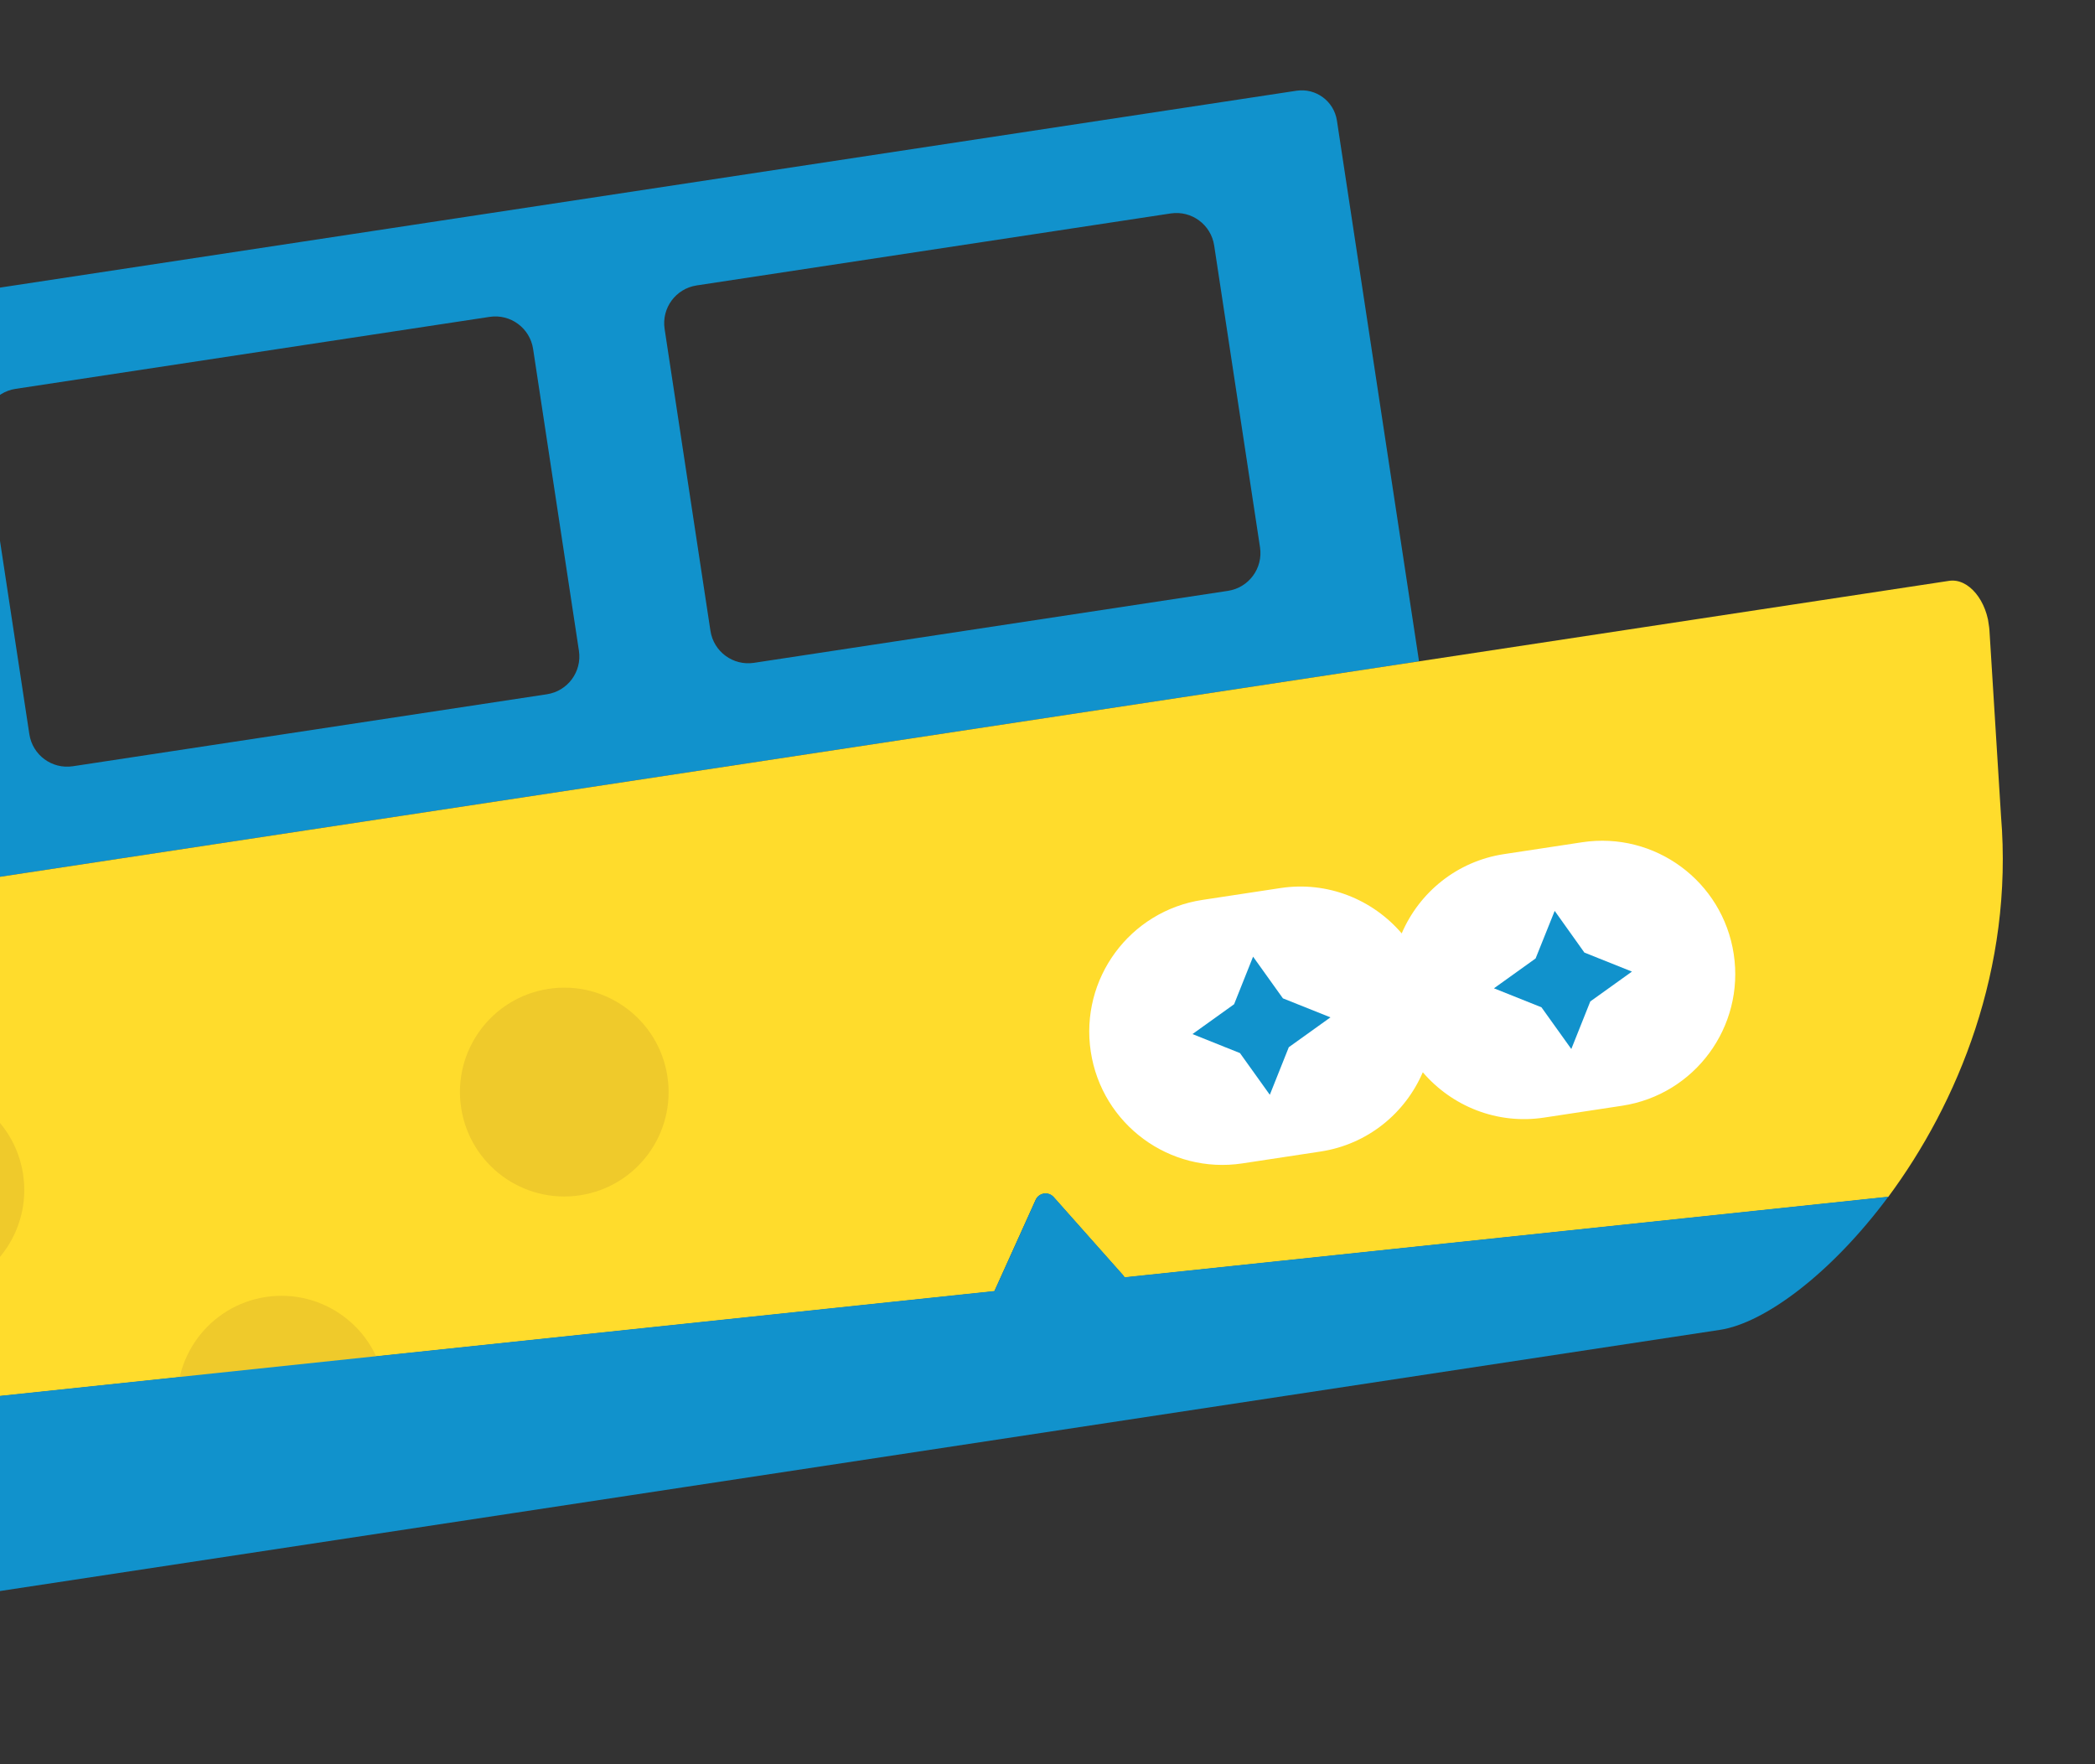 <svg width="247" height="208" viewBox="0 0 247 208" fill="none" xmlns="http://www.w3.org/2000/svg">
<rect x="0" y="0" width="247" height="208" fill="#333333" stroke="none"/>
<g clip-path="url(#clip0_97_391)">
<path d="M-96.77 48.602L152.849 10.698C155.138 10.351 157.275 11.926 157.623 14.217L167.303 77.971L-90.603 117.132L-100.284 53.378C-100.632 51.088 -99.059 48.949 -96.77 48.602ZM83.76 74.364C84.134 76.831 86.427 78.521 88.892 78.147L144.777 69.661C147.241 69.287 148.929 66.992 148.555 64.525L143.152 28.948C142.778 26.482 140.485 24.792 138.02 25.166L82.135 33.652C79.671 34.026 77.983 36.321 78.358 38.787L83.758 74.351L83.76 74.364ZM3.46 86.557C3.834 89.024 6.128 90.714 8.592 90.34L64.477 81.854C66.941 81.48 68.629 79.185 68.255 76.719L62.853 41.142C62.478 38.675 60.185 36.985 57.721 37.359L1.836 45.845C-0.629 46.219 -2.317 48.514 -1.942 50.98L3.458 86.544L3.46 86.557ZM-76.203 98.654C-75.829 101.12 -73.536 102.81 -71.071 102.436L-15.186 93.95C-12.722 93.576 -11.034 91.282 -11.408 88.815L-16.811 53.238C-17.185 50.771 -19.478 49.081 -21.943 49.455L-77.828 57.941C-80.292 58.315 -81.98 60.61 -81.606 63.077L-76.205 98.64L-76.203 98.654Z" fill="#1192CC"/>
<path d="M-120.11 121.612L229.796 68.481C232.099 68.131 234.325 70.844 234.551 74.248L235.919 96.211C237.409 114.232 230.788 130.115 222.622 141.117L132.576 150.616C132.535 150.525 132.48 150.437 132.398 150.352L124.226 141.152C123.608 140.456 122.484 140.626 122.1 141.475L117.238 152.238L-111.097 176.316L-122.977 128.55C-123.774 125.219 -122.423 121.977 -120.108 121.626L-120.11 121.612Z" fill="#FFDC2C"/>
<path d="M68.376 140.925C61.66 141.945 55.389 137.323 54.368 130.601C53.347 123.879 57.964 117.604 64.68 116.584C71.396 115.564 77.668 120.186 78.688 126.908C79.709 133.63 75.092 139.905 68.376 140.925Z" fill="#EFCA2B"/>
<path d="M35.034 177.255C28.318 178.275 22.046 173.653 21.026 166.931C20.005 160.209 24.622 153.934 31.338 152.914C38.053 151.894 44.325 156.516 45.346 163.238C46.366 169.96 41.75 176.236 35.034 177.255Z" fill="#EFCA2B"/>
<path d="M-7.59 152.46C-14.306 153.48 -20.578 148.858 -21.598 142.136C-22.619 135.414 -18.002 129.139 -11.286 128.119C-4.571 127.099 1.701 131.721 2.722 138.443C3.742 145.165 -0.874 151.441 -7.59 152.46Z" fill="#EFCA2B"/>
<path d="M-125.132 178.407L-111.103 176.276L-102.348 175.363L117.247 152.21L122.11 141.447C122.494 140.598 123.618 140.427 124.236 141.124L132.407 150.324C132.476 150.411 132.531 150.499 132.586 150.588L222.632 141.088C215.846 150.23 207.981 156 202.795 156.788L-120.923 205.942C-125.933 206.703 -130.615 203.241 -131.376 198.226L-132.798 188.861C-133.56 183.846 -130.115 179.163 -125.105 178.402L-125.132 178.407Z" fill="#1192CC"/>
<path d="M141.762 106.099L150.97 104.701C156.536 103.856 161.844 106.059 165.261 110.046C167.328 105.226 171.756 101.545 177.321 100.7L186.53 99.302C195.101 98 203.104 103.898 204.406 112.477C205.709 121.056 199.818 129.064 191.246 130.366L182.038 131.764C176.473 132.609 171.165 130.406 167.747 126.419C165.681 131.239 161.253 134.92 155.687 135.765L146.479 137.163C137.907 138.465 129.905 132.567 128.602 123.988C127.3 115.409 133.191 107.401 141.762 106.099Z" fill="white"/>
<path d="M185.257 123.677L187.495 118.069L192.405 114.55L186.801 112.309L183.297 107.392L181.046 113.002L176.136 116.521L181.74 118.762L185.257 123.677Z" fill="#1192CC"/>
<path d="M149.711 129.074L151.949 123.465L156.859 119.946L151.255 117.705L147.738 112.79L145.5 118.399L140.59 121.918L146.194 124.159L149.711 129.074Z" fill="#1192CC"/>
</g>
<defs>
<clipPath id="clip0_97_391">
<rect width="380.461" height="151.945" fill="white" transform="matrix(-0.989 0.15 0.15 0.989 223.305 0)"/>
</clipPath>
</defs>
</svg>
